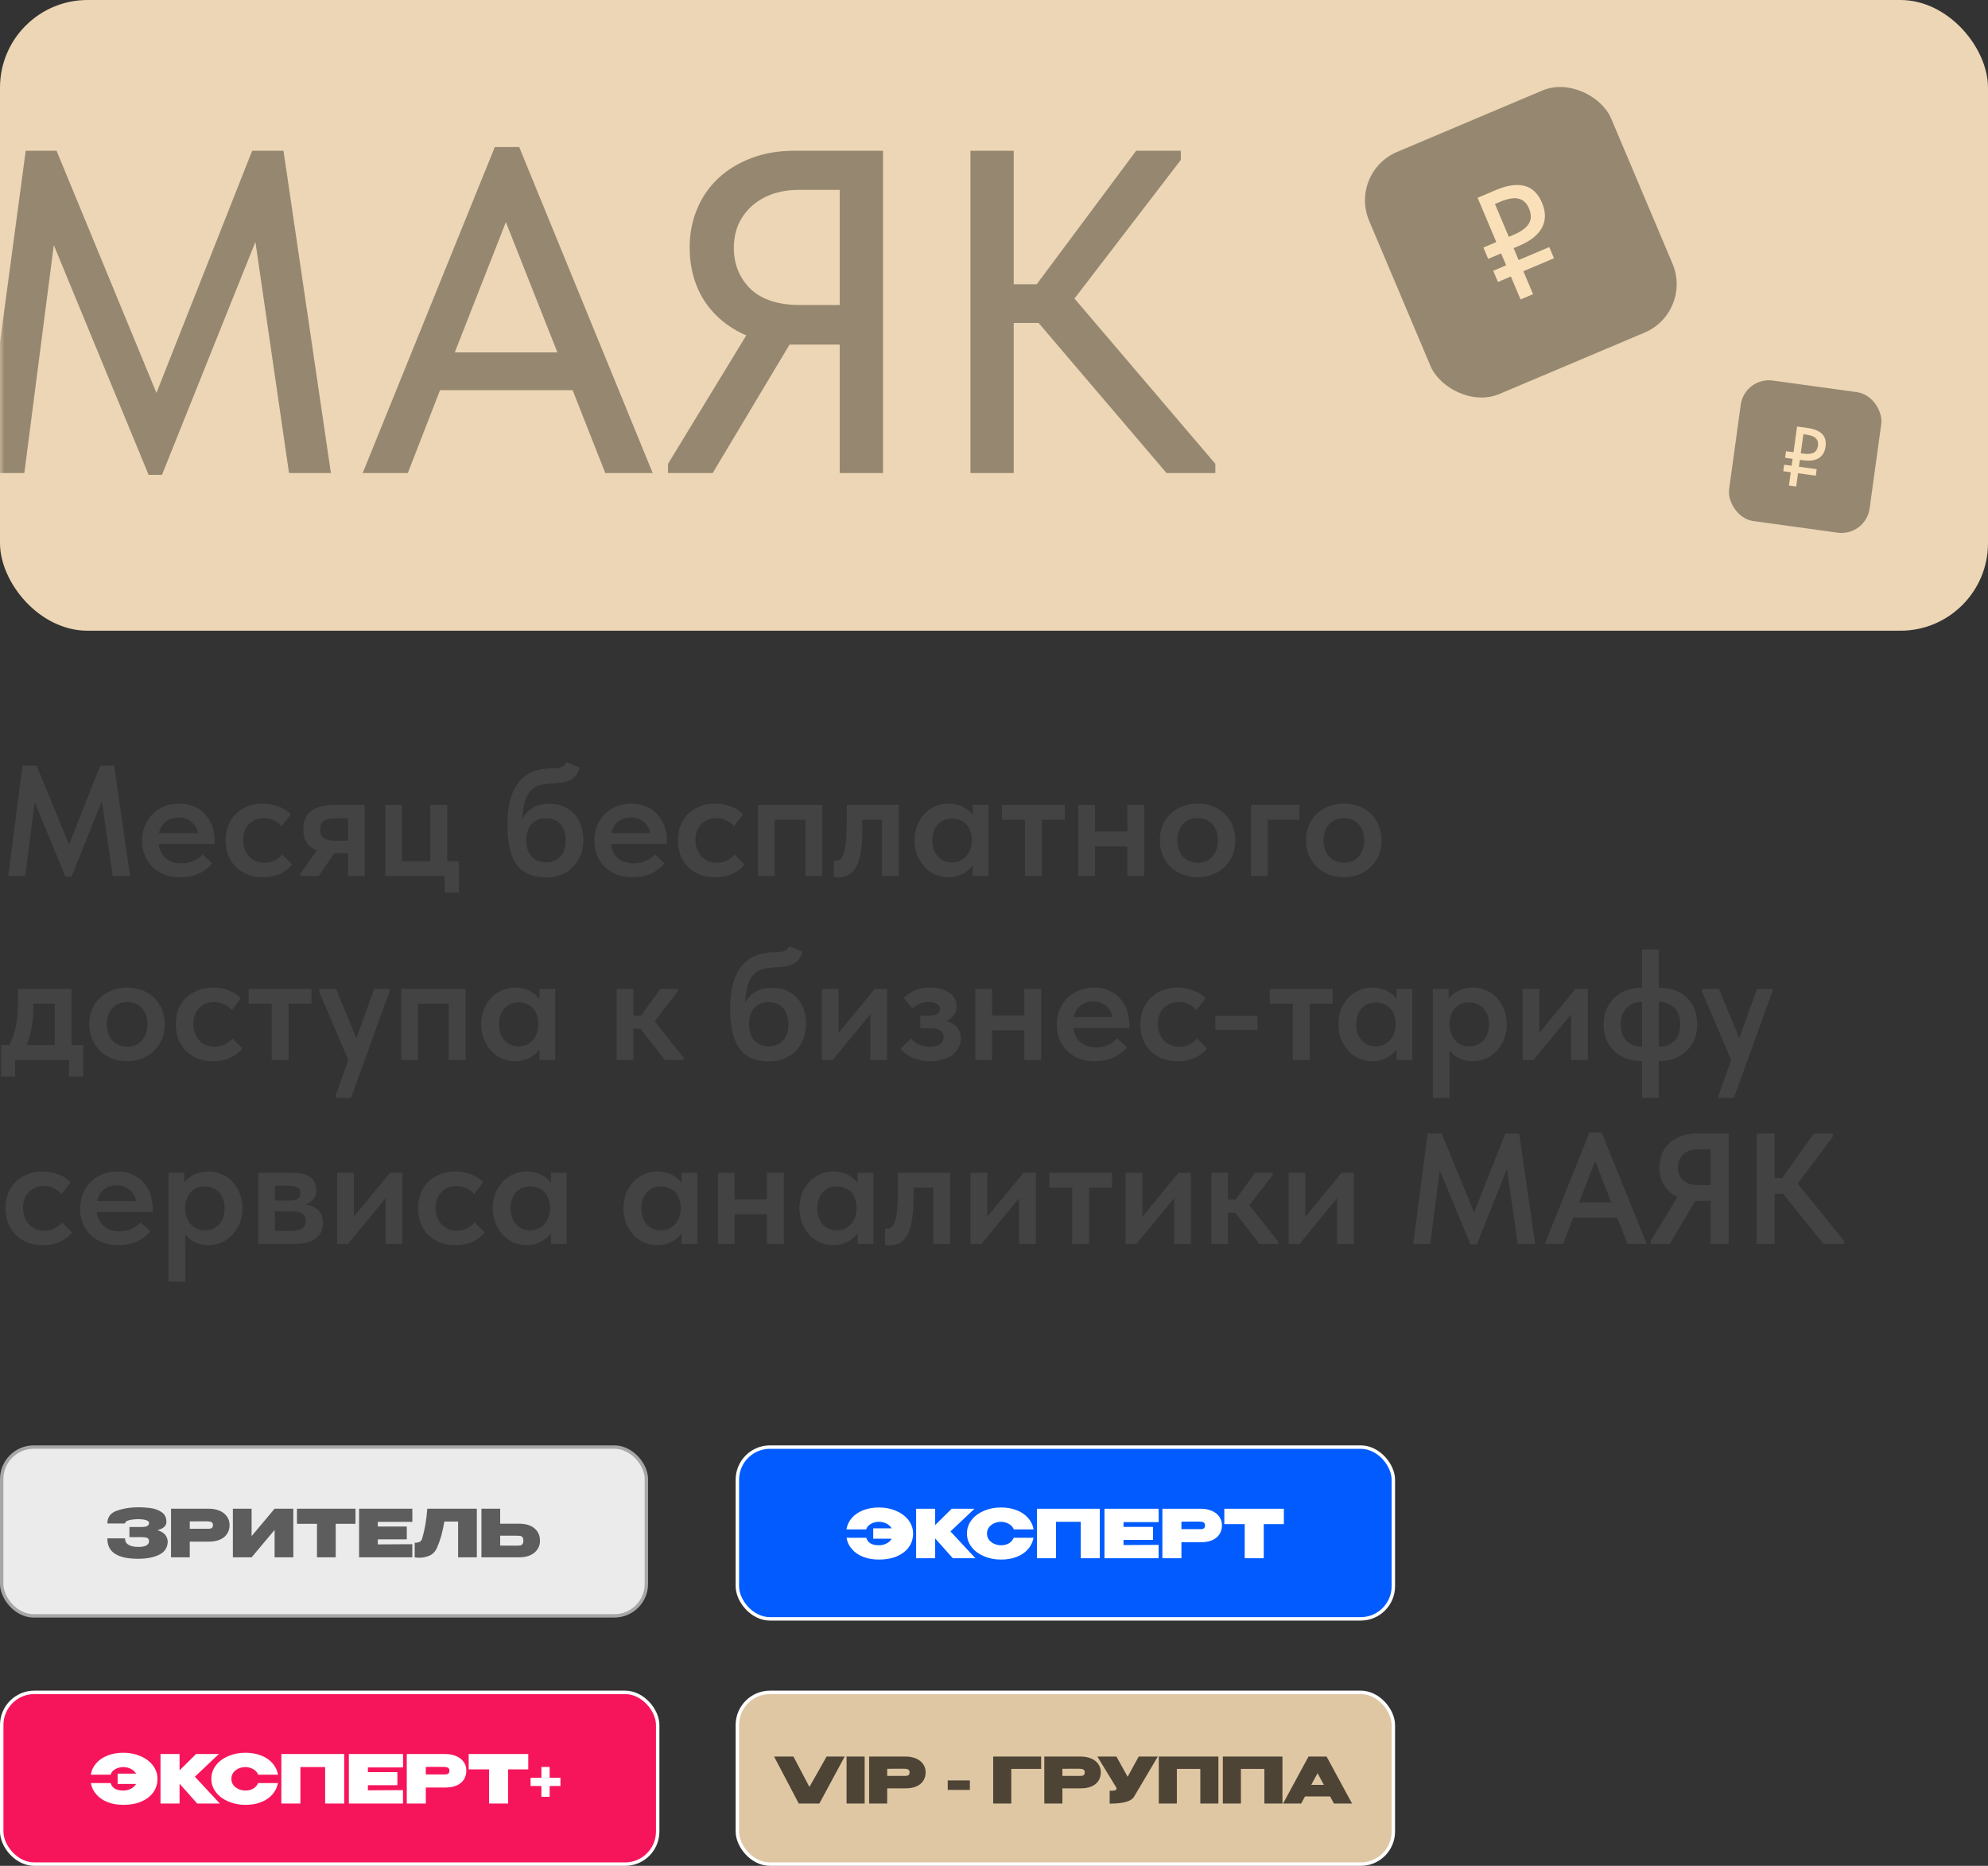 <?xml version="1.0" encoding="UTF-8"?> <svg xmlns="http://www.w3.org/2000/svg" width="227" height="213" viewBox="0 0 227 213" fill="none"><rect x="0" y="0" width="227" height="213" fill="#333333" stroke="none"/><path d="M2.574 87.4H4.176L7.884 96.4L11.448 87.4H13.032L14.85 100H12.87L11.628 91.45L8.19 100.054H7.47L3.96 91.594L2.88 100H0.936L2.574 87.4ZM20.578 100.144C19.942 100.144 19.354 100.048 18.814 99.856C18.286 99.652 17.83 99.37 17.446 99.01C17.062 98.638 16.762 98.2 16.546 97.696C16.33 97.18 16.222 96.604 16.222 95.968C16.222 95.308 16.336 94.72 16.564 94.204C16.792 93.676 17.098 93.232 17.482 92.872C17.866 92.5 18.316 92.218 18.832 92.026C19.36 91.834 19.912 91.738 20.488 91.738C21.124 91.738 21.688 91.852 22.18 92.08C22.684 92.296 23.104 92.596 23.44 92.98C23.788 93.364 24.052 93.808 24.232 94.312C24.412 94.816 24.502 95.344 24.502 95.896V96.364H18.112C18.208 97.072 18.49 97.618 18.958 98.002C19.426 98.374 20.014 98.56 20.722 98.56C21.214 98.56 21.664 98.47 22.072 98.29C22.492 98.11 22.84 97.858 23.116 97.534L24.232 98.542C23.812 99.07 23.284 99.472 22.648 99.748C22.024 100.012 21.334 100.144 20.578 100.144ZM20.38 93.322C19.816 93.322 19.336 93.478 18.94 93.79C18.544 94.102 18.28 94.54 18.148 95.104H22.612C22.516 94.6 22.27 94.18 21.874 93.844C21.49 93.496 20.992 93.322 20.38 93.322ZM30.015 100.144C29.367 100.144 28.779 100.042 28.251 99.838C27.735 99.622 27.291 99.328 26.919 98.956C26.547 98.584 26.259 98.14 26.055 97.624C25.863 97.108 25.767 96.544 25.767 95.932C25.767 95.272 25.875 94.684 26.091 94.168C26.307 93.652 26.607 93.214 26.991 92.854C27.375 92.494 27.825 92.218 28.341 92.026C28.857 91.834 29.415 91.738 30.015 91.738C30.687 91.738 31.299 91.852 31.851 92.08C32.403 92.296 32.853 92.59 33.201 92.962L32.175 94.312C31.935 94.036 31.641 93.814 31.293 93.646C30.945 93.478 30.561 93.394 30.141 93.394C29.445 93.394 28.875 93.622 28.431 94.078C27.987 94.534 27.765 95.14 27.765 95.896C27.765 96.28 27.825 96.628 27.945 96.94C28.065 97.252 28.233 97.528 28.449 97.768C28.665 97.996 28.923 98.176 29.223 98.308C29.523 98.428 29.853 98.488 30.213 98.488C30.645 98.488 31.029 98.404 31.365 98.236C31.701 98.056 31.989 97.828 32.229 97.552L33.363 98.686C33.015 99.142 32.553 99.502 31.977 99.766C31.401 100.018 30.747 100.144 30.015 100.144ZM34.308 99.73L36.18 97.084C35.148 96.688 34.632 95.878 34.632 94.654C34.632 93.73 34.926 93.04 35.514 92.584C36.114 92.116 37.044 91.882 38.304 91.882H41.652V100H39.744V97.39H38.178L36.396 100H34.308V99.73ZM39.744 95.968V93.412H38.394C37.782 93.412 37.326 93.496 37.026 93.664C36.726 93.82 36.576 94.162 36.576 94.69C36.576 95.182 36.708 95.518 36.972 95.698C37.248 95.878 37.692 95.968 38.304 95.968H39.744ZM50.776 100H43.99V91.882H45.898V98.308H49.138V91.882H51.064V98.308H52.396V101.89H50.776V100ZM62.381 100.162C60.797 100.162 59.657 99.658 58.961 98.65C58.277 97.642 57.935 96.154 57.935 94.186C57.935 92.998 58.055 91.996 58.295 91.18C58.547 90.352 58.895 89.68 59.339 89.164C59.795 88.648 60.335 88.276 60.959 88.048C61.595 87.82 62.291 87.706 63.047 87.706C63.503 87.706 63.851 87.664 64.091 87.58C64.343 87.484 64.541 87.298 64.685 87.022L66.197 87.616C66.101 87.928 65.981 88.198 65.837 88.426C65.705 88.642 65.519 88.822 65.279 88.966C65.039 89.098 64.745 89.206 64.397 89.29C64.049 89.362 63.623 89.41 63.119 89.434C62.555 89.458 62.069 89.524 61.661 89.632C61.253 89.74 60.905 89.938 60.617 90.226C60.341 90.514 60.119 90.922 59.951 91.45C59.795 91.966 59.693 92.644 59.645 93.484C59.993 92.86 60.425 92.416 60.941 92.152C61.469 91.888 62.057 91.756 62.705 91.756C63.317 91.756 63.863 91.858 64.343 92.062C64.823 92.266 65.231 92.548 65.567 92.908C65.903 93.268 66.161 93.7 66.341 94.204C66.521 94.696 66.611 95.242 66.611 95.842C66.611 96.514 66.503 97.114 66.287 97.642C66.071 98.17 65.771 98.626 65.387 99.01C65.015 99.382 64.571 99.67 64.055 99.874C63.539 100.066 62.981 100.162 62.381 100.162ZM62.345 98.452C63.029 98.452 63.575 98.23 63.983 97.786C64.391 97.342 64.595 96.724 64.595 95.932C64.595 95.176 64.397 94.57 64.001 94.114C63.617 93.646 63.065 93.412 62.345 93.412C61.637 93.412 61.085 93.634 60.689 94.078C60.293 94.522 60.095 95.134 60.095 95.914C60.095 96.706 60.299 97.33 60.707 97.786C61.115 98.23 61.661 98.452 62.345 98.452ZM72.222 100.144C71.586 100.144 70.998 100.048 70.458 99.856C69.93 99.652 69.474 99.37 69.09 99.01C68.706 98.638 68.406 98.2 68.19 97.696C67.974 97.18 67.866 96.604 67.866 95.968C67.866 95.308 67.98 94.72 68.208 94.204C68.436 93.676 68.742 93.232 69.126 92.872C69.51 92.5 69.96 92.218 70.476 92.026C71.004 91.834 71.556 91.738 72.132 91.738C72.768 91.738 73.332 91.852 73.824 92.08C74.328 92.296 74.748 92.596 75.084 92.98C75.432 93.364 75.696 93.808 75.876 94.312C76.056 94.816 76.146 95.344 76.146 95.896V96.364H69.756C69.852 97.072 70.134 97.618 70.602 98.002C71.07 98.374 71.658 98.56 72.366 98.56C72.858 98.56 73.308 98.47 73.716 98.29C74.136 98.11 74.484 97.858 74.76 97.534L75.876 98.542C75.456 99.07 74.928 99.472 74.292 99.748C73.668 100.012 72.978 100.144 72.222 100.144ZM72.024 93.322C71.46 93.322 70.98 93.478 70.584 93.79C70.188 94.102 69.924 94.54 69.792 95.104H74.256C74.16 94.6 73.914 94.18 73.518 93.844C73.134 93.496 72.636 93.322 72.024 93.322ZM81.659 100.144C81.011 100.144 80.423 100.042 79.895 99.838C79.379 99.622 78.935 99.328 78.563 98.956C78.191 98.584 77.903 98.14 77.699 97.624C77.507 97.108 77.411 96.544 77.411 95.932C77.411 95.272 77.519 94.684 77.735 94.168C77.951 93.652 78.251 93.214 78.635 92.854C79.019 92.494 79.469 92.218 79.985 92.026C80.501 91.834 81.059 91.738 81.659 91.738C82.331 91.738 82.943 91.852 83.495 92.08C84.047 92.296 84.497 92.59 84.845 92.962L83.819 94.312C83.579 94.036 83.285 93.814 82.937 93.646C82.589 93.478 82.205 93.394 81.785 93.394C81.089 93.394 80.519 93.622 80.075 94.078C79.631 94.534 79.409 95.14 79.409 95.896C79.409 96.28 79.469 96.628 79.589 96.94C79.709 97.252 79.877 97.528 80.093 97.768C80.309 97.996 80.567 98.176 80.867 98.308C81.167 98.428 81.497 98.488 81.857 98.488C82.289 98.488 82.673 98.404 83.009 98.236C83.345 98.056 83.633 97.828 83.873 97.552L85.007 98.686C84.659 99.142 84.197 99.502 83.621 99.766C83.045 100.018 82.391 100.144 81.659 100.144ZM86.547 91.882H93.891V100H91.965V93.574H88.455V100H86.547V91.882ZM95.729 100.162C95.597 100.162 95.489 100.156 95.405 100.144C95.333 100.132 95.267 100.12 95.207 100.108V98.236C95.255 98.248 95.303 98.254 95.351 98.254C95.399 98.254 95.441 98.254 95.477 98.254C95.669 98.254 95.837 98.188 95.981 98.056C96.137 97.912 96.263 97.678 96.359 97.354C96.467 97.018 96.545 96.574 96.593 96.022C96.653 95.458 96.683 94.756 96.683 93.916V91.882H102.641V100H100.715V93.574H98.465V94.798C98.465 95.818 98.399 96.676 98.267 97.372C98.147 98.056 97.967 98.608 97.727 99.028C97.487 99.436 97.199 99.73 96.863 99.91C96.527 100.078 96.149 100.162 95.729 100.162ZM108.281 100.144C107.777 100.144 107.291 100.048 106.823 99.856C106.367 99.652 105.959 99.364 105.599 98.992C105.251 98.62 104.969 98.176 104.753 97.66C104.537 97.144 104.429 96.568 104.429 95.932C104.429 95.296 104.531 94.72 104.735 94.204C104.951 93.688 105.233 93.25 105.581 92.89C105.929 92.518 106.337 92.236 106.805 92.044C107.273 91.84 107.765 91.738 108.281 91.738C108.929 91.738 109.493 91.864 109.973 92.116C110.465 92.368 110.831 92.68 111.071 93.052V91.882H112.871V100H111.071V98.776C110.795 99.184 110.411 99.514 109.919 99.766C109.439 100.018 108.893 100.144 108.281 100.144ZM108.713 98.452C109.049 98.452 109.355 98.386 109.631 98.254C109.907 98.122 110.141 97.948 110.333 97.732C110.537 97.504 110.693 97.24 110.801 96.94C110.909 96.64 110.963 96.316 110.963 95.968V95.824C110.963 95.488 110.909 95.176 110.801 94.888C110.705 94.6 110.561 94.348 110.369 94.132C110.177 93.916 109.937 93.748 109.649 93.628C109.373 93.496 109.061 93.43 108.713 93.43C108.401 93.43 108.107 93.484 107.831 93.592C107.567 93.7 107.333 93.862 107.129 94.078C106.925 94.282 106.763 94.54 106.643 94.852C106.523 95.164 106.463 95.524 106.463 95.932C106.463 96.7 106.673 97.312 107.093 97.768C107.513 98.224 108.053 98.452 108.713 98.452ZM117.035 93.574H114.407V91.882H121.589V93.574H118.961V100H117.035V93.574ZM128.725 96.616H125.035V100H123.127V91.882H125.035V94.924H128.725V91.882H130.651V100H128.725V96.616ZM136.751 100.144C136.127 100.144 135.551 100.042 135.023 99.838C134.495 99.622 134.039 99.328 133.655 98.956C133.271 98.584 132.971 98.14 132.755 97.624C132.539 97.096 132.431 96.526 132.431 95.914C132.431 95.29 132.539 94.726 132.755 94.222C132.971 93.706 133.271 93.268 133.655 92.908C134.051 92.536 134.513 92.248 135.041 92.044C135.569 91.84 136.139 91.738 136.751 91.738C137.375 91.738 137.951 91.84 138.479 92.044C139.007 92.248 139.463 92.536 139.847 92.908C140.231 93.28 140.525 93.724 140.729 94.24C140.945 94.744 141.053 95.302 141.053 95.914C141.053 96.538 140.945 97.114 140.729 97.642C140.513 98.158 140.207 98.602 139.811 98.974C139.427 99.346 138.971 99.634 138.443 99.838C137.927 100.042 137.363 100.144 136.751 100.144ZM136.751 98.488C137.471 98.488 138.035 98.248 138.443 97.768C138.863 97.288 139.073 96.67 139.073 95.914C139.073 95.17 138.863 94.564 138.443 94.096C138.035 93.628 137.471 93.394 136.751 93.394C136.031 93.394 135.461 93.634 135.041 94.114C134.633 94.582 134.429 95.182 134.429 95.914C134.429 96.274 134.483 96.616 134.591 96.94C134.699 97.252 134.849 97.522 135.041 97.75C135.245 97.978 135.491 98.158 135.779 98.29C136.067 98.422 136.391 98.488 136.751 98.488ZM142.85 91.882H148.358V93.574H144.758V100H142.85V91.882ZM153.45 100.144C152.826 100.144 152.25 100.042 151.722 99.838C151.194 99.622 150.738 99.328 150.354 98.956C149.97 98.584 149.67 98.14 149.454 97.624C149.238 97.096 149.13 96.526 149.13 95.914C149.13 95.29 149.238 94.726 149.454 94.222C149.67 93.706 149.97 93.268 150.354 92.908C150.75 92.536 151.212 92.248 151.74 92.044C152.268 91.84 152.838 91.738 153.45 91.738C154.074 91.738 154.65 91.84 155.178 92.044C155.706 92.248 156.162 92.536 156.546 92.908C156.93 93.28 157.224 93.724 157.428 94.24C157.644 94.744 157.752 95.302 157.752 95.914C157.752 96.538 157.644 97.114 157.428 97.642C157.212 98.158 156.906 98.602 156.51 98.974C156.126 99.346 155.67 99.634 155.142 99.838C154.626 100.042 154.062 100.144 153.45 100.144ZM153.45 98.488C154.17 98.488 154.734 98.248 155.142 97.768C155.562 97.288 155.772 96.67 155.772 95.914C155.772 95.17 155.562 94.564 155.142 94.096C154.734 93.628 154.17 93.394 153.45 93.394C152.73 93.394 152.16 93.634 151.74 94.114C151.332 94.582 151.128 95.182 151.128 95.914C151.128 96.274 151.182 96.616 151.29 96.94C151.398 97.252 151.548 97.522 151.74 97.75C151.944 97.978 152.19 98.158 152.478 98.29C152.766 98.422 153.09 98.488 153.45 98.488ZM0.126 119.308H1.08C1.392 118.684 1.632 117.976 1.8 117.184C1.968 116.38 2.052 115.42 2.052 114.304V112.882H8.172V119.308H9.504V122.89H7.884V121H1.728V122.89H0.126V119.308ZM3.798 114.97C3.798 115.846 3.732 116.638 3.6 117.346C3.468 118.054 3.276 118.708 3.024 119.308H6.246V114.574H3.798V114.97ZM14.512 121.144C13.889 121.144 13.312 121.042 12.784 120.838C12.257 120.622 11.8 120.328 11.416 119.956C11.033 119.584 10.732 119.14 10.517 118.624C10.3 118.096 10.193 117.526 10.193 116.914C10.193 116.29 10.3 115.726 10.517 115.222C10.732 114.706 11.033 114.268 11.416 113.908C11.812 113.536 12.274 113.248 12.803 113.044C13.331 112.84 13.9 112.738 14.512 112.738C15.136 112.738 15.713 112.84 16.241 113.044C16.768 113.248 17.224 113.536 17.608 113.908C17.992 114.28 18.287 114.724 18.491 115.24C18.706 115.744 18.814 116.302 18.814 116.914C18.814 117.538 18.706 118.114 18.491 118.642C18.274 119.158 17.968 119.602 17.573 119.974C17.189 120.346 16.733 120.634 16.204 120.838C15.688 121.042 15.124 121.144 14.512 121.144ZM14.512 119.488C15.232 119.488 15.796 119.248 16.204 118.768C16.625 118.288 16.834 117.67 16.834 116.914C16.834 116.17 16.625 115.564 16.204 115.096C15.796 114.628 15.232 114.394 14.512 114.394C13.793 114.394 13.223 114.634 12.803 115.114C12.395 115.582 12.191 116.182 12.191 116.914C12.191 117.274 12.245 117.616 12.352 117.94C12.46 118.252 12.611 118.522 12.803 118.75C13.007 118.978 13.252 119.158 13.54 119.29C13.829 119.422 14.152 119.488 14.512 119.488ZM24.319 121.144C23.671 121.144 23.083 121.042 22.555 120.838C22.039 120.622 21.595 120.328 21.223 119.956C20.851 119.584 20.563 119.14 20.359 118.624C20.167 118.108 20.071 117.544 20.071 116.932C20.071 116.272 20.179 115.684 20.395 115.168C20.611 114.652 20.911 114.214 21.295 113.854C21.679 113.494 22.129 113.218 22.645 113.026C23.161 112.834 23.719 112.738 24.319 112.738C24.991 112.738 25.603 112.852 26.155 113.08C26.707 113.296 27.157 113.59 27.505 113.962L26.479 115.312C26.239 115.036 25.945 114.814 25.597 114.646C25.249 114.478 24.865 114.394 24.445 114.394C23.749 114.394 23.179 114.622 22.735 115.078C22.291 115.534 22.069 116.14 22.069 116.896C22.069 117.28 22.129 117.628 22.249 117.94C22.369 118.252 22.537 118.528 22.753 118.768C22.969 118.996 23.227 119.176 23.527 119.308C23.827 119.428 24.157 119.488 24.517 119.488C24.949 119.488 25.333 119.404 25.669 119.236C26.005 119.056 26.293 118.828 26.533 118.552L27.667 119.686C27.319 120.142 26.857 120.502 26.281 120.766C25.705 121.018 25.051 121.144 24.319 121.144ZM31.025 114.574H28.397V112.882H35.579V114.574H32.951V121H31.025V114.574ZM38.316 125.086L39.774 121.018L36.444 113.206V112.882H38.37L40.692 118.516L42.726 112.882H44.472V113.206L40.08 125.32H38.316V125.086ZM45.818 112.882H53.162V121H51.236V114.574H47.726V121H45.818V112.882ZM58.798 121.144C58.294 121.144 57.808 121.048 57.34 120.856C56.884 120.652 56.476 120.364 56.116 119.992C55.768 119.62 55.486 119.176 55.27 118.66C55.054 118.144 54.946 117.568 54.946 116.932C54.946 116.296 55.048 115.72 55.252 115.204C55.468 114.688 55.75 114.25 56.098 113.89C56.446 113.518 56.854 113.236 57.322 113.044C57.79 112.84 58.282 112.738 58.798 112.738C59.446 112.738 60.01 112.864 60.49 113.116C60.982 113.368 61.348 113.68 61.588 114.052V112.882H63.388V121H61.588V119.776C61.312 120.184 60.928 120.514 60.436 120.766C59.956 121.018 59.41 121.144 58.798 121.144ZM59.23 119.452C59.566 119.452 59.872 119.386 60.148 119.254C60.424 119.122 60.658 118.948 60.85 118.732C61.054 118.504 61.21 118.24 61.318 117.94C61.426 117.64 61.48 117.316 61.48 116.968V116.824C61.48 116.488 61.426 116.176 61.318 115.888C61.222 115.6 61.078 115.348 60.886 115.132C60.694 114.916 60.454 114.748 60.166 114.628C59.89 114.496 59.578 114.43 59.23 114.43C58.918 114.43 58.624 114.484 58.348 114.592C58.084 114.7 57.85 114.862 57.646 115.078C57.442 115.282 57.28 115.54 57.16 115.852C57.04 116.164 56.98 116.524 56.98 116.932C56.98 117.7 57.19 118.312 57.61 118.768C58.03 119.224 58.57 119.452 59.23 119.452ZM70.41 112.882H72.318V115.942H73.2L75.396 112.882H77.412V113.134L74.766 116.59L78.042 120.73V121H75.9L73.128 117.436H72.318V121H70.41V112.882ZM87.816 121.162C86.232 121.162 85.092 120.658 84.396 119.65C83.712 118.642 83.37 117.154 83.37 115.186C83.37 113.998 83.49 112.996 83.73 112.18C83.982 111.352 84.33 110.68 84.774 110.164C85.23 109.648 85.77 109.276 86.394 109.048C87.03 108.82 87.726 108.706 88.482 108.706C88.938 108.706 89.286 108.664 89.526 108.58C89.778 108.484 89.976 108.298 90.12 108.022L91.632 108.616C91.536 108.928 91.416 109.198 91.272 109.426C91.14 109.642 90.954 109.822 90.714 109.966C90.474 110.098 90.18 110.206 89.832 110.29C89.484 110.362 89.058 110.41 88.554 110.434C87.99 110.458 87.504 110.524 87.096 110.632C86.688 110.74 86.34 110.938 86.052 111.226C85.776 111.514 85.554 111.922 85.386 112.45C85.23 112.966 85.128 113.644 85.08 114.484C85.428 113.86 85.86 113.416 86.376 113.152C86.904 112.888 87.492 112.756 88.14 112.756C88.752 112.756 89.298 112.858 89.778 113.062C90.258 113.266 90.666 113.548 91.002 113.908C91.338 114.268 91.596 114.7 91.776 115.204C91.956 115.696 92.046 116.242 92.046 116.842C92.046 117.514 91.938 118.114 91.722 118.642C91.506 119.17 91.206 119.626 90.822 120.01C90.45 120.382 90.006 120.67 89.49 120.874C88.974 121.066 88.416 121.162 87.816 121.162ZM87.78 119.452C88.464 119.452 89.01 119.23 89.418 118.786C89.826 118.342 90.03 117.724 90.03 116.932C90.03 116.176 89.832 115.57 89.436 115.114C89.052 114.646 88.5 114.412 87.78 114.412C87.072 114.412 86.52 114.634 86.124 115.078C85.728 115.522 85.53 116.134 85.53 116.914C85.53 117.706 85.734 118.33 86.142 118.786C86.55 119.23 87.096 119.452 87.78 119.452ZM93.842 112.882H95.75V117.904L99.89 112.882H101.294V121H99.386V115.78L95.084 121H93.842V112.882ZM106.189 121.144C105.745 121.144 105.343 121.096 104.983 121C104.623 120.904 104.299 120.79 104.011 120.658C103.735 120.514 103.495 120.358 103.291 120.19C103.087 120.022 102.931 119.866 102.823 119.722L104.029 118.552C104.245 118.816 104.527 119.038 104.875 119.218C105.235 119.398 105.661 119.488 106.153 119.488C106.669 119.488 107.065 119.392 107.341 119.2C107.617 118.996 107.755 118.72 107.755 118.372C107.755 118.084 107.635 117.85 107.395 117.67C107.167 117.478 106.783 117.382 106.243 117.382H105.091V115.942H106.009C106.429 115.942 106.753 115.882 106.981 115.762C107.221 115.63 107.341 115.426 107.341 115.15C107.341 114.91 107.215 114.724 106.963 114.592C106.723 114.448 106.405 114.376 106.009 114.376C105.661 114.376 105.325 114.448 105.001 114.592C104.689 114.724 104.413 114.898 104.173 115.114L103.183 113.926C103.459 113.638 103.843 113.368 104.335 113.116C104.827 112.864 105.445 112.738 106.189 112.738C107.113 112.738 107.851 112.936 108.403 113.332C108.955 113.716 109.231 114.232 109.231 114.88C109.231 115.264 109.123 115.6 108.907 115.888C108.703 116.164 108.421 116.386 108.061 116.554C108.613 116.722 109.027 116.98 109.303 117.328C109.579 117.664 109.717 118.072 109.717 118.552C109.717 118.912 109.633 119.254 109.465 119.578C109.309 119.89 109.075 120.166 108.763 120.406C108.463 120.634 108.091 120.814 107.647 120.946C107.215 121.078 106.729 121.144 106.189 121.144ZM116.965 117.616H113.275V121H111.367V112.882H113.275V115.924H116.965V112.882H118.891V121H116.965V117.616ZM125.027 121.144C124.391 121.144 123.803 121.048 123.263 120.856C122.735 120.652 122.279 120.37 121.895 120.01C121.511 119.638 121.211 119.2 120.995 118.696C120.779 118.18 120.671 117.604 120.671 116.968C120.671 116.308 120.785 115.72 121.013 115.204C121.241 114.676 121.547 114.232 121.931 113.872C122.315 113.5 122.765 113.218 123.281 113.026C123.809 112.834 124.361 112.738 124.937 112.738C125.573 112.738 126.137 112.852 126.629 113.08C127.133 113.296 127.553 113.596 127.889 113.98C128.237 114.364 128.501 114.808 128.681 115.312C128.861 115.816 128.951 116.344 128.951 116.896V117.364H122.561C122.657 118.072 122.939 118.618 123.407 119.002C123.875 119.374 124.463 119.56 125.171 119.56C125.663 119.56 126.113 119.47 126.521 119.29C126.941 119.11 127.289 118.858 127.565 118.534L128.681 119.542C128.261 120.07 127.733 120.472 127.097 120.748C126.473 121.012 125.783 121.144 125.027 121.144ZM124.829 114.322C124.265 114.322 123.785 114.478 123.389 114.79C122.993 115.102 122.729 115.54 122.597 116.104H127.061C126.965 115.6 126.719 115.18 126.323 114.844C125.939 114.496 125.441 114.322 124.829 114.322ZM134.464 121.144C133.816 121.144 133.228 121.042 132.7 120.838C132.184 120.622 131.74 120.328 131.368 119.956C130.996 119.584 130.708 119.14 130.504 118.624C130.312 118.108 130.216 117.544 130.216 116.932C130.216 116.272 130.324 115.684 130.54 115.168C130.756 114.652 131.056 114.214 131.44 113.854C131.824 113.494 132.274 113.218 132.79 113.026C133.306 112.834 133.864 112.738 134.464 112.738C135.136 112.738 135.748 112.852 136.3 113.08C136.852 113.296 137.302 113.59 137.65 113.962L136.624 115.312C136.384 115.036 136.09 114.814 135.742 114.646C135.394 114.478 135.01 114.394 134.59 114.394C133.894 114.394 133.324 114.622 132.88 115.078C132.436 115.534 132.214 116.14 132.214 116.896C132.214 117.28 132.274 117.628 132.394 117.94C132.514 118.252 132.682 118.528 132.898 118.768C133.114 118.996 133.372 119.176 133.672 119.308C133.972 119.428 134.302 119.488 134.662 119.488C135.094 119.488 135.478 119.404 135.814 119.236C136.15 119.056 136.438 118.828 136.678 118.552L137.812 119.686C137.464 120.142 137.002 120.502 136.426 120.766C135.85 121.018 135.196 121.144 134.464 121.144ZM143.593 117.562H138.769V115.96H143.593V117.562ZM147.621 114.574H144.993V112.882H152.175V114.574H149.547V121H147.621V114.574ZM156.673 121.144C156.169 121.144 155.683 121.048 155.215 120.856C154.759 120.652 154.351 120.364 153.991 119.992C153.643 119.62 153.361 119.176 153.145 118.66C152.929 118.144 152.821 117.568 152.821 116.932C152.821 116.296 152.923 115.72 153.127 115.204C153.343 114.688 153.625 114.25 153.973 113.89C154.321 113.518 154.729 113.236 155.197 113.044C155.665 112.84 156.157 112.738 156.673 112.738C157.321 112.738 157.885 112.864 158.365 113.116C158.857 113.368 159.223 113.68 159.463 114.052V112.882H161.263V121H159.463V119.776C159.187 120.184 158.803 120.514 158.311 120.766C157.831 121.018 157.285 121.144 156.673 121.144ZM157.105 119.452C157.441 119.452 157.747 119.386 158.023 119.254C158.299 119.122 158.533 118.948 158.725 118.732C158.929 118.504 159.085 118.24 159.193 117.94C159.301 117.64 159.355 117.316 159.355 116.968V116.824C159.355 116.488 159.301 116.176 159.193 115.888C159.097 115.6 158.953 115.348 158.761 115.132C158.569 114.916 158.329 114.748 158.041 114.628C157.765 114.496 157.453 114.43 157.105 114.43C156.793 114.43 156.499 114.484 156.223 114.592C155.959 114.7 155.725 114.862 155.521 115.078C155.317 115.282 155.155 115.54 155.035 115.852C154.915 116.164 154.855 116.524 154.855 116.932C154.855 117.7 155.065 118.312 155.485 118.768C155.905 119.224 156.445 119.452 157.105 119.452ZM163.609 125.32V112.882H165.409V114.052C165.649 113.68 166.009 113.368 166.489 113.116C166.981 112.864 167.551 112.738 168.199 112.738C168.715 112.738 169.207 112.84 169.675 113.044C170.143 113.236 170.551 113.518 170.899 113.89C171.247 114.25 171.523 114.688 171.727 115.204C171.943 115.72 172.051 116.296 172.051 116.932C172.051 117.568 171.943 118.144 171.727 118.66C171.511 119.176 171.223 119.62 170.863 119.992C170.515 120.364 170.107 120.652 169.639 120.856C169.183 121.048 168.703 121.144 168.199 121.144C167.623 121.144 167.101 121.036 166.633 120.82C166.177 120.592 165.805 120.292 165.517 119.92V125.32H163.609ZM167.767 114.43C167.083 114.43 166.543 114.652 166.147 115.096C165.751 115.54 165.541 116.086 165.517 116.734V116.968C165.517 117.316 165.571 117.64 165.679 117.94C165.787 118.24 165.937 118.504 166.129 118.732C166.333 118.948 166.567 119.122 166.831 119.254C167.107 119.386 167.419 119.452 167.767 119.452C168.427 119.452 168.967 119.224 169.387 118.768C169.807 118.312 170.017 117.7 170.017 116.932C170.017 116.524 169.957 116.164 169.837 115.852C169.717 115.54 169.555 115.282 169.351 115.078C169.147 114.862 168.907 114.7 168.631 114.592C168.367 114.484 168.079 114.43 167.767 114.43ZM173.858 112.882H175.766V117.904L179.906 112.882H181.31V121H179.402V115.78L175.1 121H173.858V112.882ZM187.375 121.126C186.775 121.126 186.217 121.03 185.701 120.838C185.185 120.646 184.735 120.37 184.351 120.01C183.967 119.65 183.661 119.212 183.433 118.696C183.217 118.18 183.109 117.598 183.109 116.95C183.109 116.266 183.229 115.66 183.469 115.132C183.721 114.604 184.045 114.166 184.441 113.818C184.837 113.47 185.287 113.206 185.791 113.026C186.307 112.846 186.835 112.756 187.375 112.756H187.501V108.4H189.409V112.756H189.553C190.153 112.756 190.711 112.852 191.227 113.044C191.743 113.224 192.193 113.494 192.577 113.854C192.961 114.214 193.261 114.652 193.477 115.168C193.693 115.684 193.801 116.272 193.801 116.932C193.801 117.616 193.681 118.222 193.441 118.75C193.201 119.266 192.883 119.704 192.487 120.064C192.091 120.412 191.635 120.676 191.119 120.856C190.615 121.036 190.093 121.126 189.553 121.126H189.409V125.32H187.501V121.126H187.375ZM189.409 114.376V119.488H189.463C190.171 119.488 190.747 119.266 191.191 118.822C191.635 118.366 191.857 117.736 191.857 116.932C191.857 116.128 191.635 115.504 191.191 115.06C190.747 114.604 190.171 114.376 189.463 114.376H189.409ZM185.071 116.932C185.071 117.736 185.293 118.366 185.737 118.822C186.181 119.266 186.751 119.488 187.447 119.488H187.501V114.376H187.447C186.751 114.376 186.181 114.604 185.737 115.06C185.293 115.504 185.071 116.128 185.071 116.932ZM196.22 125.086L197.678 121.018L194.348 113.206V112.882H196.274L198.596 118.516L200.63 112.882H202.376V113.206L197.984 125.32H196.22V125.086ZM4.878 142.144C4.23 142.144 3.642 142.042 3.114 141.838C2.598 141.622 2.154 141.328 1.782 140.956C1.41 140.584 1.122 140.14 0.918 139.624C0.726 139.108 0.63 138.544 0.63 137.932C0.63 137.272 0.738 136.684 0.954 136.168C1.17 135.652 1.47 135.214 1.854 134.854C2.238 134.494 2.688 134.218 3.204 134.026C3.72 133.834 4.278 133.738 4.878 133.738C5.55 133.738 6.162 133.852 6.714 134.08C7.266 134.296 7.716 134.59 8.064 134.962L7.038 136.312C6.798 136.036 6.504 135.814 6.156 135.646C5.808 135.478 5.424 135.394 5.004 135.394C4.308 135.394 3.738 135.622 3.294 136.078C2.85 136.534 2.628 137.14 2.628 137.896C2.628 138.28 2.688 138.628 2.808 138.94C2.928 139.252 3.096 139.528 3.312 139.768C3.528 139.996 3.786 140.176 4.086 140.308C4.386 140.428 4.716 140.488 5.076 140.488C5.508 140.488 5.892 140.404 6.228 140.236C6.564 140.056 6.852 139.828 7.092 139.552L8.226 140.686C7.878 141.142 7.416 141.502 6.84 141.766C6.264 142.018 5.61 142.144 4.878 142.144ZM13.511 142.144C12.875 142.144 12.287 142.048 11.747 141.856C11.219 141.652 10.763 141.37 10.379 141.01C9.995 140.638 9.695 140.2 9.479 139.696C9.263 139.18 9.155 138.604 9.155 137.968C9.155 137.308 9.269 136.72 9.497 136.204C9.725 135.676 10.031 135.232 10.415 134.872C10.799 134.5 11.249 134.218 11.765 134.026C12.293 133.834 12.845 133.738 13.421 133.738C14.057 133.738 14.621 133.852 15.113 134.08C15.617 134.296 16.037 134.596 16.373 134.98C16.721 135.364 16.985 135.808 17.165 136.312C17.345 136.816 17.435 137.344 17.435 137.896V138.364H11.045C11.141 139.072 11.423 139.618 11.891 140.002C12.359 140.374 12.947 140.56 13.655 140.56C14.147 140.56 14.597 140.47 15.005 140.29C15.425 140.11 15.773 139.858 16.049 139.534L17.165 140.542C16.745 141.07 16.217 141.472 15.581 141.748C14.957 142.012 14.267 142.144 13.511 142.144ZM13.313 135.322C12.749 135.322 12.269 135.478 11.873 135.79C11.477 136.102 11.213 136.54 11.081 137.104H15.545C15.449 136.6 15.203 136.18 14.807 135.844C14.423 135.496 13.925 135.322 13.313 135.322ZM19.24 146.32V133.882H21.04V135.052C21.28 134.68 21.64 134.368 22.12 134.116C22.612 133.864 23.182 133.738 23.83 133.738C24.346 133.738 24.838 133.84 25.306 134.044C25.774 134.236 26.182 134.518 26.53 134.89C26.878 135.25 27.154 135.688 27.358 136.204C27.574 136.72 27.682 137.296 27.682 137.932C27.682 138.568 27.574 139.144 27.358 139.66C27.142 140.176 26.854 140.62 26.494 140.992C26.146 141.364 25.738 141.652 25.27 141.856C24.814 142.048 24.334 142.144 23.83 142.144C23.254 142.144 22.732 142.036 22.264 141.82C21.808 141.592 21.436 141.292 21.148 140.92V146.32H19.24ZM23.398 135.43C22.714 135.43 22.174 135.652 21.778 136.096C21.382 136.54 21.172 137.086 21.148 137.734V137.968C21.148 138.316 21.202 138.64 21.31 138.94C21.418 139.24 21.568 139.504 21.76 139.732C21.964 139.948 22.198 140.122 22.462 140.254C22.738 140.386 23.05 140.452 23.398 140.452C24.058 140.452 24.598 140.224 25.018 139.768C25.438 139.312 25.648 138.7 25.648 137.932C25.648 137.524 25.588 137.164 25.468 136.852C25.348 136.54 25.186 136.282 24.982 136.078C24.778 135.862 24.538 135.7 24.262 135.592C23.998 135.484 23.71 135.43 23.398 135.43ZM29.488 133.882H33.592C34.432 133.882 35.062 134.062 35.482 134.422C35.902 134.782 36.112 135.25 36.112 135.826C36.112 136.27 35.992 136.636 35.752 136.924C35.524 137.2 35.23 137.392 34.87 137.5C35.458 137.584 35.938 137.794 36.31 138.13C36.694 138.454 36.886 138.94 36.886 139.588C36.886 140.344 36.61 140.938 36.058 141.37C35.506 141.79 34.69 142 33.61 142H29.488V133.882ZM31.396 138.274V140.524H33.16C33.772 140.524 34.216 140.434 34.492 140.254C34.768 140.062 34.906 139.774 34.906 139.39C34.906 138.982 34.768 138.694 34.492 138.526C34.216 138.358 33.802 138.274 33.25 138.274H31.396ZM31.396 135.358V137.05H33.034C33.442 137.05 33.754 136.99 33.97 136.87C34.198 136.738 34.312 136.516 34.312 136.204C34.312 135.892 34.204 135.676 33.988 135.556C33.772 135.424 33.448 135.358 33.016 135.358H31.396ZM38.488 133.882H40.396V138.904L44.536 133.882H45.94V142H44.032V136.78L39.73 142H38.488V133.882ZM51.987 142.144C51.339 142.144 50.751 142.042 50.223 141.838C49.707 141.622 49.263 141.328 48.891 140.956C48.519 140.584 48.231 140.14 48.027 139.624C47.835 139.108 47.739 138.544 47.739 137.932C47.739 137.272 47.847 136.684 48.063 136.168C48.279 135.652 48.579 135.214 48.963 134.854C49.347 134.494 49.797 134.218 50.313 134.026C50.829 133.834 51.387 133.738 51.987 133.738C52.659 133.738 53.271 133.852 53.823 134.08C54.375 134.296 54.825 134.59 55.173 134.962L54.147 136.312C53.907 136.036 53.613 135.814 53.265 135.646C52.917 135.478 52.533 135.394 52.113 135.394C51.417 135.394 50.847 135.622 50.403 136.078C49.959 136.534 49.737 137.14 49.737 137.896C49.737 138.28 49.797 138.628 49.917 138.94C50.037 139.252 50.205 139.528 50.421 139.768C50.637 139.996 50.895 140.176 51.195 140.308C51.495 140.428 51.825 140.488 52.185 140.488C52.617 140.488 53.001 140.404 53.337 140.236C53.673 140.056 53.961 139.828 54.201 139.552L55.335 140.686C54.987 141.142 54.525 141.502 53.949 141.766C53.373 142.018 52.719 142.144 51.987 142.144ZM60.117 142.144C59.613 142.144 59.127 142.048 58.659 141.856C58.203 141.652 57.795 141.364 57.435 140.992C57.087 140.62 56.805 140.176 56.589 139.66C56.373 139.144 56.265 138.568 56.265 137.932C56.265 137.296 56.367 136.72 56.571 136.204C56.787 135.688 57.069 135.25 57.417 134.89C57.765 134.518 58.173 134.236 58.641 134.044C59.109 133.84 59.601 133.738 60.117 133.738C60.765 133.738 61.329 133.864 61.809 134.116C62.301 134.368 62.667 134.68 62.907 135.052V133.882H64.707V142H62.907V140.776C62.631 141.184 62.247 141.514 61.755 141.766C61.275 142.018 60.729 142.144 60.117 142.144ZM60.549 140.452C60.885 140.452 61.191 140.386 61.467 140.254C61.743 140.122 61.977 139.948 62.169 139.732C62.373 139.504 62.529 139.24 62.637 138.94C62.745 138.64 62.799 138.316 62.799 137.968V137.824C62.799 137.488 62.745 137.176 62.637 136.888C62.541 136.6 62.397 136.348 62.205 136.132C62.013 135.916 61.773 135.748 61.485 135.628C61.209 135.496 60.897 135.43 60.549 135.43C60.237 135.43 59.943 135.484 59.667 135.592C59.403 135.7 59.169 135.862 58.965 136.078C58.761 136.282 58.599 136.54 58.479 136.852C58.359 137.164 58.299 137.524 58.299 137.932C58.299 138.7 58.509 139.312 58.929 139.768C59.349 140.224 59.889 140.452 60.549 140.452ZM75.041 142.144C74.537 142.144 74.051 142.048 73.583 141.856C73.127 141.652 72.719 141.364 72.359 140.992C72.011 140.62 71.729 140.176 71.513 139.66C71.297 139.144 71.189 138.568 71.189 137.932C71.189 137.296 71.291 136.72 71.495 136.204C71.711 135.688 71.993 135.25 72.341 134.89C72.689 134.518 73.097 134.236 73.565 134.044C74.033 133.84 74.525 133.738 75.041 133.738C75.689 133.738 76.253 133.864 76.733 134.116C77.225 134.368 77.591 134.68 77.831 135.052V133.882H79.631V142H77.831V140.776C77.555 141.184 77.171 141.514 76.679 141.766C76.199 142.018 75.653 142.144 75.041 142.144ZM75.473 140.452C75.809 140.452 76.115 140.386 76.391 140.254C76.667 140.122 76.901 139.948 77.093 139.732C77.297 139.504 77.453 139.24 77.561 138.94C77.669 138.64 77.723 138.316 77.723 137.968V137.824C77.723 137.488 77.669 137.176 77.561 136.888C77.465 136.6 77.321 136.348 77.129 136.132C76.937 135.916 76.697 135.748 76.409 135.628C76.133 135.496 75.821 135.43 75.473 135.43C75.161 135.43 74.867 135.484 74.591 135.592C74.327 135.7 74.093 135.862 73.889 136.078C73.685 136.282 73.523 136.54 73.403 136.852C73.283 137.164 73.223 137.524 73.223 137.932C73.223 138.7 73.433 139.312 73.853 139.768C74.273 140.224 74.813 140.452 75.473 140.452ZM87.575 138.616H83.885V142H81.977V133.882H83.885V136.924H87.575V133.882H89.501V142H87.575V138.616ZM95.132 142.144C94.628 142.144 94.142 142.048 93.674 141.856C93.218 141.652 92.81 141.364 92.45 140.992C92.102 140.62 91.82 140.176 91.604 139.66C91.388 139.144 91.28 138.568 91.28 137.932C91.28 137.296 91.382 136.72 91.586 136.204C91.802 135.688 92.084 135.25 92.432 134.89C92.78 134.518 93.188 134.236 93.656 134.044C94.124 133.84 94.616 133.738 95.132 133.738C95.78 133.738 96.344 133.864 96.824 134.116C97.316 134.368 97.682 134.68 97.922 135.052V133.882H99.722V142H97.922V140.776C97.646 141.184 97.262 141.514 96.77 141.766C96.29 142.018 95.744 142.144 95.132 142.144ZM95.564 140.452C95.9 140.452 96.206 140.386 96.482 140.254C96.758 140.122 96.992 139.948 97.184 139.732C97.388 139.504 97.544 139.24 97.652 138.94C97.76 138.64 97.814 138.316 97.814 137.968V137.824C97.814 137.488 97.76 137.176 97.652 136.888C97.556 136.6 97.412 136.348 97.22 136.132C97.028 135.916 96.788 135.748 96.5 135.628C96.224 135.496 95.912 135.43 95.564 135.43C95.252 135.43 94.958 135.484 94.682 135.592C94.418 135.7 94.184 135.862 93.98 136.078C93.776 136.282 93.614 136.54 93.494 136.852C93.374 137.164 93.314 137.524 93.314 137.932C93.314 138.7 93.524 139.312 93.944 139.768C94.364 140.224 94.904 140.452 95.564 140.452ZM101.582 142.162C101.45 142.162 101.342 142.156 101.258 142.144C101.186 142.132 101.12 142.12 101.06 142.108V140.236C101.108 140.248 101.156 140.254 101.204 140.254C101.252 140.254 101.294 140.254 101.33 140.254C101.522 140.254 101.69 140.188 101.834 140.056C101.99 139.912 102.116 139.678 102.212 139.354C102.32 139.018 102.398 138.574 102.446 138.022C102.506 137.458 102.536 136.756 102.536 135.916V133.882H108.494V142H106.568V135.574H104.318V136.798C104.318 137.818 104.252 138.676 104.12 139.372C104 140.056 103.82 140.608 103.58 141.028C103.34 141.436 103.052 141.73 102.716 141.91C102.38 142.078 102.002 142.162 101.582 142.162ZM110.822 133.882H112.73V138.904L116.87 133.882H118.274V142H116.366V136.78L112.064 142H110.822V133.882ZM122.431 135.574H119.803V133.882H126.985V135.574H124.357V142H122.431V135.574ZM128.524 133.882H130.432V138.904L134.572 133.882H135.976V142H134.068V136.78L129.766 142H128.524V133.882ZM138.315 133.882H140.223V136.942H141.105L143.301 133.882H145.317V134.134L142.671 137.59L145.947 141.73V142H143.805L141.033 138.436H140.223V142H138.315V133.882ZM147.139 133.882H149.047V138.904L153.187 133.882H154.591V142H152.683V136.78L148.381 142H147.139V133.882ZM163.01 129.4H164.612L168.32 138.4L171.884 129.4H173.468L175.286 142H173.306L172.064 133.45L168.626 142.054H167.906L164.396 133.594L163.316 142H161.372L163.01 129.4ZM181.495 129.274H182.881L188.029 142H185.833L184.663 138.994H179.641L178.489 142H176.401L181.495 129.274ZM180.307 137.266H183.979L182.143 132.532L180.307 137.266ZM188.497 141.64L191.539 136.654C190.891 136.342 190.387 135.898 190.027 135.322C189.667 134.734 189.487 134.044 189.487 133.252C189.487 132.688 189.583 132.172 189.775 131.704C189.979 131.224 190.267 130.816 190.639 130.48C191.011 130.132 191.455 129.868 191.971 129.688C192.499 129.496 193.087 129.4 193.735 129.4H197.389V142H195.337V137.086H193.609H193.573L190.675 142H188.497V141.64ZM195.337 135.286V131.2H193.897C193.141 131.2 192.565 131.398 192.169 131.794C191.785 132.19 191.593 132.676 191.593 133.252C191.593 133.828 191.785 134.314 192.169 134.71C192.565 135.094 193.153 135.286 193.933 135.286H195.337ZM202.638 134.476H203.502L207.12 129.4H209.28V129.76L205.266 135.124L210.558 141.64V142H208.218L203.592 136.276H202.638V142H200.586V129.4H202.638V134.476Z" fill="#434343"></path><rect width="227" height="72" rx="10" fill="#ECD6B5"></rect><mask id="mask0_1265_3350" style="mask-type:alpha" maskUnits="userSpaceOnUse" x="0" y="0" width="227" height="72"><rect width="227" height="72" rx="10" fill="#ECD6B5"></rect></mask><g mask="url(#mask0_1265_3350)"><rect x="154" y="19.68" width="30" height="30" rx="6" transform="rotate(-22.915 154 19.68)" fill="#968770"></rect><path d="M169.382 28.259L170.857 27.635L168.72 22.578L170.809 21.695C172.091 21.153 173.177 20.994 174.066 21.218C174.955 21.441 175.624 22.083 176.072 23.144C176.521 24.205 176.519 25.157 176.068 25.999C175.622 26.826 174.764 27.508 173.493 28.045L172.83 28.326L173.405 29.685L176.903 28.206L177.443 29.483L173.944 30.962L175.052 33.581L173.626 34.184L172.518 31.564L171.043 32.188L170.503 30.912L171.979 30.288L171.404 28.928L169.928 29.552L169.382 28.259ZM170.699 23.285L172.283 27.032L172.864 26.787C173.692 26.437 174.259 26.021 174.564 25.541C174.869 25.06 174.875 24.471 174.58 23.775C174.328 23.178 173.94 22.815 173.416 22.684C172.887 22.543 172.158 22.669 171.23 23.061L170.699 23.285Z" fill="#FAE0B8"></path><rect x="199.211" y="43" width="16.192" height="16.192" rx="3.238" transform="rotate(7.848 199.211 43)" fill="#968770"></rect><path d="M203.937 51.51L204.794 51.628L205.198 48.692L206.411 48.86C207.155 48.962 207.703 49.188 208.053 49.537C208.404 49.886 208.537 50.369 208.452 50.985C208.367 51.6 208.104 52.041 207.662 52.307C207.227 52.568 206.641 52.647 205.903 52.545L205.518 52.492L205.409 53.282L207.44 53.562L207.338 54.303L205.307 54.023L205.097 55.543L204.27 55.429L204.479 53.909L203.623 53.791L203.725 53.05L204.581 53.168L204.69 52.378L203.834 52.26L203.937 51.51ZM205.921 49.567L205.621 51.742L205.958 51.788C206.439 51.855 206.817 51.818 207.091 51.68C207.365 51.541 207.53 51.269 207.586 50.865C207.634 50.519 207.554 50.243 207.347 50.038C207.141 49.826 206.768 49.684 206.229 49.609L205.921 49.567Z" fill="#FAE0B8"></path><path d="M2.937 17.208H6.458L17.864 44.855L28.796 17.208H32.37L37.784 54H33.001L29.164 27.615L18.494 54.21H16.97L6.143 27.983L2.779 54H-2.004L2.937 17.208ZM56.5 16.788H59.286L74.528 54H69.115L65.383 44.539H50.245L46.566 54H41.415L56.5 16.788ZM51.927 40.229H63.648L57.762 25.355L51.927 40.229ZM76.278 52.949L85.213 38.285C83.181 37.409 81.587 36.095 80.43 34.343C79.309 32.591 78.749 30.558 78.749 28.246C78.749 26.669 79.029 25.215 79.59 23.883C80.15 22.517 80.956 21.343 82.007 20.362C83.058 19.381 84.32 18.61 85.792 18.049C87.263 17.488 88.91 17.208 90.732 17.208H100.824V54H95.883V39.336H90.575H90.154L81.377 54H76.278V52.949ZM95.883 34.816V21.676H91.258C90.067 21.676 88.998 21.851 88.052 22.201C87.141 22.552 86.37 23.025 85.739 23.62C85.108 24.216 84.618 24.917 84.267 25.723C83.952 26.529 83.794 27.387 83.794 28.298C83.794 30.155 84.425 31.715 85.686 32.976C86.983 34.202 88.858 34.816 91.31 34.816H95.883ZM115.751 32.45H118.379L129.732 17.208H134.831V18.259L122.689 34.08L138.773 52.949V54H133.201L118.59 36.865H115.751V54H110.811V17.208H115.751V32.45Z" fill="#968770"></path></g><rect x="0.196" y="193.196" width="74.902" height="19.608" rx="3.725" fill="#F6155B" stroke="white" stroke-width="0.392"></rect><path d="M17.515 204.593C17.194 205.043 16.744 205.394 16.156 205.654C15.561 205.913 14.874 206.035 14.087 206.035C13.416 206.035 12.813 205.936 12.278 205.723C11.744 205.509 11.316 205.219 10.996 204.837C10.668 204.463 10.462 204.036 10.378 203.547H12.637C12.797 204.119 13.278 204.402 14.08 204.402C14.377 204.402 14.66 204.341 14.935 204.203C15.202 204.074 15.4 203.89 15.538 203.654H13.431V202.471H15.538C15.4 202.242 15.202 202.058 14.935 201.921C14.66 201.791 14.377 201.723 14.08 201.723C13.744 201.723 13.439 201.807 13.164 201.959C12.889 202.112 12.706 202.326 12.63 202.593H10.37C10.446 202.104 10.652 201.677 10.981 201.295C11.309 200.913 11.736 200.623 12.271 200.41C12.805 200.196 13.408 200.089 14.087 200.089C14.805 200.089 15.461 200.219 16.057 200.478C16.652 200.738 17.118 201.089 17.461 201.539C17.805 201.997 17.98 202.501 17.98 203.066C17.98 203.631 17.828 204.142 17.515 204.593ZM22.252 202.822L25.099 205.883H22.519L20.504 203.623V205.883H18.328V200.234H20.504V202.097L22.389 200.234H24.992L22.252 202.822ZM24.643 201.539C24.987 201.089 25.452 200.738 26.048 200.478C26.643 200.219 27.3 200.089 28.025 200.089C28.697 200.089 29.299 200.196 29.834 200.41C30.368 200.623 30.796 200.913 31.124 201.295C31.452 201.677 31.658 202.104 31.742 202.593H29.483C29.384 202.333 29.193 202.12 28.91 201.959C28.628 201.807 28.338 201.723 28.032 201.723C27.758 201.723 27.498 201.776 27.254 201.883C27.009 201.99 26.803 202.15 26.651 202.349C26.498 202.555 26.422 202.791 26.422 203.066C26.422 203.341 26.498 203.585 26.651 203.784C26.803 203.982 27.009 204.135 27.254 204.242C27.498 204.348 27.758 204.402 28.032 204.402C28.368 204.402 28.658 204.333 28.918 204.181C29.17 204.036 29.353 203.822 29.475 203.547H31.735C31.643 204.036 31.437 204.463 31.116 204.837C30.788 205.219 30.361 205.509 29.826 205.723C29.292 205.936 28.697 206.035 28.025 206.035C27.307 206.035 26.651 205.906 26.055 205.646C25.46 205.387 24.987 205.036 24.643 204.577C24.3 204.127 24.132 203.623 24.132 203.066C24.132 202.501 24.3 201.997 24.643 201.539ZM39.302 200.234V205.883H37.126V201.723H34.302V205.883H32.127V200.234H39.302ZM45.376 203.791H42.01V204.379L46.017 204.356V205.883H39.834V200.234H46.017L46.025 201.761H42.01V202.303H45.376V203.791ZM52.095 200.471C52.462 200.631 52.744 200.852 52.943 201.135C53.141 201.417 53.248 201.746 53.248 202.112V202.142C53.248 202.547 53.141 202.891 52.943 203.181C52.744 203.471 52.462 203.692 52.103 203.837C51.737 203.99 51.317 204.058 50.843 204.058H48.622V205.883H46.447V200.234H50.843C51.317 200.234 51.729 200.318 52.095 200.471ZM50.775 202.562C50.973 202.562 51.118 202.532 51.195 202.463C51.271 202.394 51.317 202.287 51.317 202.142C51.317 202.005 51.279 201.898 51.21 201.837C51.141 201.776 51.05 201.738 50.935 201.723C50.821 201.707 50.645 201.7 50.416 201.7H50.179C50.027 201.707 49.508 201.707 48.622 201.707V202.562H50.408H50.416H50.775ZM53.518 201.99V200.234H60.32L53.518 201.99ZM60.32 200.234V201.99H58.022V205.883H55.846V201.99H53.518V200.234H60.32ZM62.76 202.944H63.996V203.883H62.76V205.119H61.821V203.883H60.584V202.944H61.821V201.707H62.76V202.944Z" fill="white"></path><rect x="84.196" y="165.196" width="74.902" height="19.608" rx="3.725" fill="#015BFE" stroke="white" stroke-width="0.392"></rect><path d="M103.794 176.593C103.474 177.043 103.023 177.394 102.435 177.654C101.84 177.913 101.153 178.035 100.367 178.035C99.695 178.035 99.092 177.936 98.558 177.723C98.023 177.509 97.596 177.219 97.275 176.837C96.947 176.463 96.741 176.036 96.657 175.547H98.916C99.077 176.119 99.558 176.402 100.359 176.402C100.657 176.402 100.939 176.341 101.214 176.203C101.481 176.074 101.68 175.89 101.817 175.654H99.71V174.471H101.817C101.68 174.242 101.481 174.058 101.214 173.921C100.939 173.791 100.657 173.723 100.359 173.723C100.023 173.723 99.718 173.807 99.443 173.959C99.168 174.112 98.985 174.326 98.909 174.593H96.649C96.726 174.104 96.932 173.677 97.26 173.295C97.588 172.913 98.016 172.623 98.55 172.41C99.084 172.196 99.687 172.089 100.367 172.089C101.084 172.089 101.741 172.219 102.336 172.478C102.932 172.738 103.397 173.089 103.741 173.539C104.084 173.997 104.26 174.501 104.26 175.066C104.26 175.631 104.107 176.142 103.794 176.593ZM108.531 174.822L111.378 177.883H108.798L106.783 175.623V177.883H104.608V172.234H106.783V174.097L108.669 172.234H111.272L108.531 174.822ZM110.922 173.539C111.266 173.089 111.732 172.738 112.327 172.478C112.922 172.219 113.579 172.089 114.304 172.089C114.976 172.089 115.579 172.196 116.113 172.41C116.648 172.623 117.075 172.913 117.403 173.295C117.732 173.677 117.938 174.104 118.022 174.593H115.762C115.663 174.333 115.472 174.12 115.19 173.959C114.907 173.807 114.617 173.723 114.312 173.723C114.037 173.723 113.777 173.776 113.533 173.883C113.289 173.99 113.083 174.15 112.93 174.349C112.777 174.555 112.701 174.791 112.701 175.066C112.701 175.341 112.777 175.585 112.93 175.784C113.083 175.982 113.289 176.135 113.533 176.242C113.777 176.348 114.037 176.402 114.312 176.402C114.648 176.402 114.938 176.333 115.197 176.181C115.449 176.036 115.632 175.822 115.754 175.547H118.014C117.922 176.036 117.716 176.463 117.396 176.837C117.067 177.219 116.64 177.509 116.106 177.723C115.571 177.936 114.976 178.035 114.304 178.035C113.587 178.035 112.93 177.906 112.335 177.646C111.739 177.387 111.266 177.036 110.922 176.577C110.579 176.127 110.411 175.623 110.411 175.066C110.411 174.501 110.579 173.997 110.922 173.539ZM125.581 172.234V177.883H123.406V173.723H120.581V177.883H118.406V172.234H125.581ZM131.656 175.791H128.289V176.379L132.297 176.356V177.883H126.114V172.234H132.297L132.305 173.761H128.289V174.303H131.656V175.791ZM138.375 172.471C138.741 172.631 139.024 172.852 139.222 173.135C139.42 173.417 139.527 173.746 139.527 174.112V174.142C139.527 174.547 139.42 174.891 139.222 175.181C139.024 175.471 138.741 175.692 138.382 175.837C138.016 175.99 137.596 176.058 137.123 176.058H134.901V177.883H132.726V172.234H137.123C137.596 172.234 138.008 172.318 138.375 172.471ZM137.054 174.562C137.253 174.562 137.398 174.532 137.474 174.463C137.55 174.394 137.596 174.287 137.596 174.142C137.596 174.005 137.558 173.898 137.489 173.837C137.421 173.776 137.329 173.738 137.214 173.723C137.1 173.707 136.924 173.7 136.695 173.7H136.459C136.306 173.707 135.787 173.707 134.901 173.707V174.562H136.688H136.695H137.054ZM139.798 173.99V172.234H146.599L139.798 173.99ZM146.599 172.234V173.99H144.301V177.883H142.126V173.99H139.798V172.234H146.599Z" fill="white"></path><rect x="84.196" y="193.196" width="74.902" height="19.608" rx="3.725" fill="#DFC7A4" stroke="white" stroke-width="0.392"></rect><path d="M91.352 205.883L94.387 200.523L91.352 205.883ZM92.424 203.992L94.387 200.523H96.451L93.561 205.883H91.207L88.39 200.523H90.599L92.424 203.992ZM98.73 205.883H96.665V200.523H98.73V205.883ZM104.6 200.747C104.947 200.9 105.215 201.11 105.404 201.378C105.592 201.646 105.694 201.957 105.694 202.305V202.334C105.694 202.718 105.592 203.044 105.404 203.319C105.215 203.594 104.947 203.804 104.607 203.942C104.259 204.087 103.861 204.152 103.412 204.152H101.304V205.883H99.24V200.523H103.412C103.861 200.523 104.252 200.603 104.6 200.747ZM103.347 202.732C103.535 202.732 103.673 202.703 103.745 202.638C103.818 202.573 103.861 202.471 103.861 202.334C103.861 202.203 103.825 202.102 103.76 202.044C103.694 201.986 103.607 201.95 103.499 201.935C103.39 201.921 103.224 201.914 103.006 201.914H102.782C102.637 201.921 102.144 201.921 101.304 201.921V202.732H102.999H103.006H103.347ZM108.216 204.333V203.246H110.744V204.333H108.216ZM118.884 200.523V201.935H115.472V205.883H113.408V200.523H118.884ZM124.603 200.747C124.951 200.9 125.219 201.11 125.407 201.378C125.596 201.646 125.697 201.957 125.697 202.305V202.334C125.697 202.718 125.596 203.044 125.407 203.319C125.219 203.594 124.951 203.804 124.611 203.942C124.263 204.087 123.865 204.152 123.415 204.152H121.308V205.883H119.243V200.523H123.415C123.865 200.523 124.256 200.603 124.603 200.747ZM123.35 202.732C123.539 202.732 123.676 202.703 123.749 202.638C123.821 202.573 123.865 202.471 123.865 202.334C123.865 202.203 123.828 202.102 123.763 202.044C123.698 201.986 123.611 201.95 123.502 201.935C123.394 201.921 123.227 201.914 123.01 201.914H122.785C122.64 201.921 122.148 201.921 121.308 201.921V202.732H123.003H123.01H123.35ZM132.206 200.523L129.511 205.072C129.222 205.622 128.287 205.897 126.708 205.897V204.427C126.954 204.427 127.128 204.42 127.237 204.398C127.346 204.383 127.418 204.347 127.447 204.304C127.476 204.26 127.49 204.195 127.49 204.101L125.303 200.523H127.483L128.758 202.833L130.026 200.523H132.206ZM139.124 200.523V205.883H137.059V201.935H134.379V205.883H132.315V200.523H139.124ZM146.437 200.523V205.883H144.373V201.935H141.693V205.883H139.629V200.523H146.437ZM154.381 205.883H152.317L151.875 205.072H149.014L148.572 205.883H146.508L149.413 200.523H151.477L154.381 205.883ZM150.448 202.428L149.724 203.753H151.165L150.448 202.428Z" fill="#4D4435"></path><rect x="0.193" y="165.193" width="73.615" height="19.271" rx="3.661" fill="#EBEBEB" stroke="#A7A7A7" stroke-width="0.385"></rect><path d="M19.152 175.943C19.145 176.641 18.83 177.151 18.207 177.466C17.577 177.789 16.767 177.946 15.761 177.946C14.606 177.946 13.736 177.759 13.143 177.384C12.55 177.009 12.258 176.423 12.258 175.613H14.276C14.276 175.958 14.418 176.213 14.704 176.363C14.989 176.521 15.341 176.596 15.761 176.588C16.107 176.603 16.399 176.558 16.647 176.453C16.887 176.348 17.014 176.183 17.022 175.943C17.014 175.748 16.939 175.621 16.797 175.561C16.654 175.501 16.444 175.471 16.166 175.471H14.779V174.315H16.166C16.534 174.315 16.767 174.27 16.872 174.165C16.969 174.068 17.022 173.963 17.022 173.858C17.022 173.708 16.894 173.603 16.654 173.527C16.407 173.46 16.107 173.422 15.761 173.422C15.341 173.43 14.989 173.475 14.704 173.55C14.418 173.633 14.276 173.753 14.276 173.918H12.258C12.258 173.197 12.618 172.71 13.346 172.455C14.073 172.2 14.876 172.065 15.761 172.065C16.294 172.065 16.789 172.102 17.254 172.17C17.719 172.237 18.125 172.395 18.477 172.635C18.822 172.882 19.002 173.242 19.002 173.723C19.002 174.188 18.657 174.51 17.967 174.683C18.297 174.773 18.567 174.915 18.777 175.11C18.987 175.306 19.107 175.583 19.152 175.928V175.943ZM25.08 172.462C25.44 172.62 25.718 172.837 25.913 173.115C26.108 173.392 26.213 173.715 26.213 174.075V174.105C26.213 174.503 26.108 174.84 25.913 175.125C25.718 175.411 25.44 175.628 25.088 175.771C24.728 175.921 24.315 175.988 23.85 175.988H21.667V177.781H19.529V172.23H23.85C24.315 172.23 24.72 172.312 25.08 172.462ZM23.782 174.518C23.977 174.518 24.12 174.488 24.195 174.42C24.27 174.353 24.315 174.248 24.315 174.105C24.315 173.97 24.277 173.865 24.21 173.805C24.142 173.745 24.052 173.708 23.94 173.693C23.827 173.678 23.655 173.67 23.43 173.67H23.197C23.047 173.678 22.537 173.678 21.667 173.678V174.518H23.422H23.43H23.782ZM28.729 172.23V175.358L31.355 172.23H33.493V177.781H31.355V174.653L28.729 177.781H26.591V172.23H28.729ZM33.908 173.955V172.23H40.592L33.908 173.955ZM40.592 172.23V173.955H38.334V177.781H36.196V173.955H33.908V172.23H40.592ZM46.449 175.726H43.14V176.303L47.079 176.281V177.781H41.002V172.23H47.079L47.087 173.73H43.14V174.263H46.449V175.726ZM54.448 172.23V177.781H52.31V173.693H50.742C50.622 174.33 50.509 174.863 50.397 175.291C50.276 175.726 50.111 176.191 49.901 176.693C49.699 177.129 49.414 177.421 49.039 177.586C48.664 177.751 48.281 177.826 47.883 177.826C47.681 177.826 47.501 177.811 47.351 177.781V176.116C47.613 176.116 47.808 176.078 47.943 175.996C48.071 175.913 48.161 175.793 48.206 175.636C48.506 174.615 48.701 173.475 48.791 172.23H54.448ZM60.533 174.165C60.885 174.315 61.163 174.54 61.358 174.825C61.553 175.118 61.658 175.463 61.658 175.868V175.898C61.658 176.273 61.553 176.596 61.358 176.881C61.163 177.166 60.885 177.391 60.525 177.549C60.165 177.706 59.76 177.781 59.295 177.781H54.974V172.23H57.112V173.94H59.272H59.287C59.76 173.94 60.173 174.015 60.533 174.165ZM59.385 176.423C59.498 176.408 59.587 176.356 59.655 176.273C59.722 176.191 59.76 176.056 59.76 175.868C59.76 175.688 59.722 175.553 59.655 175.471C59.587 175.396 59.505 175.351 59.4 175.336C59.295 175.321 59.122 175.313 58.875 175.313H58.867H57.112V176.438C57.982 176.438 58.492 176.446 58.642 176.446H58.875C59.1 176.446 59.272 176.438 59.385 176.423Z" fill="#5D5D5D"></path></svg> 